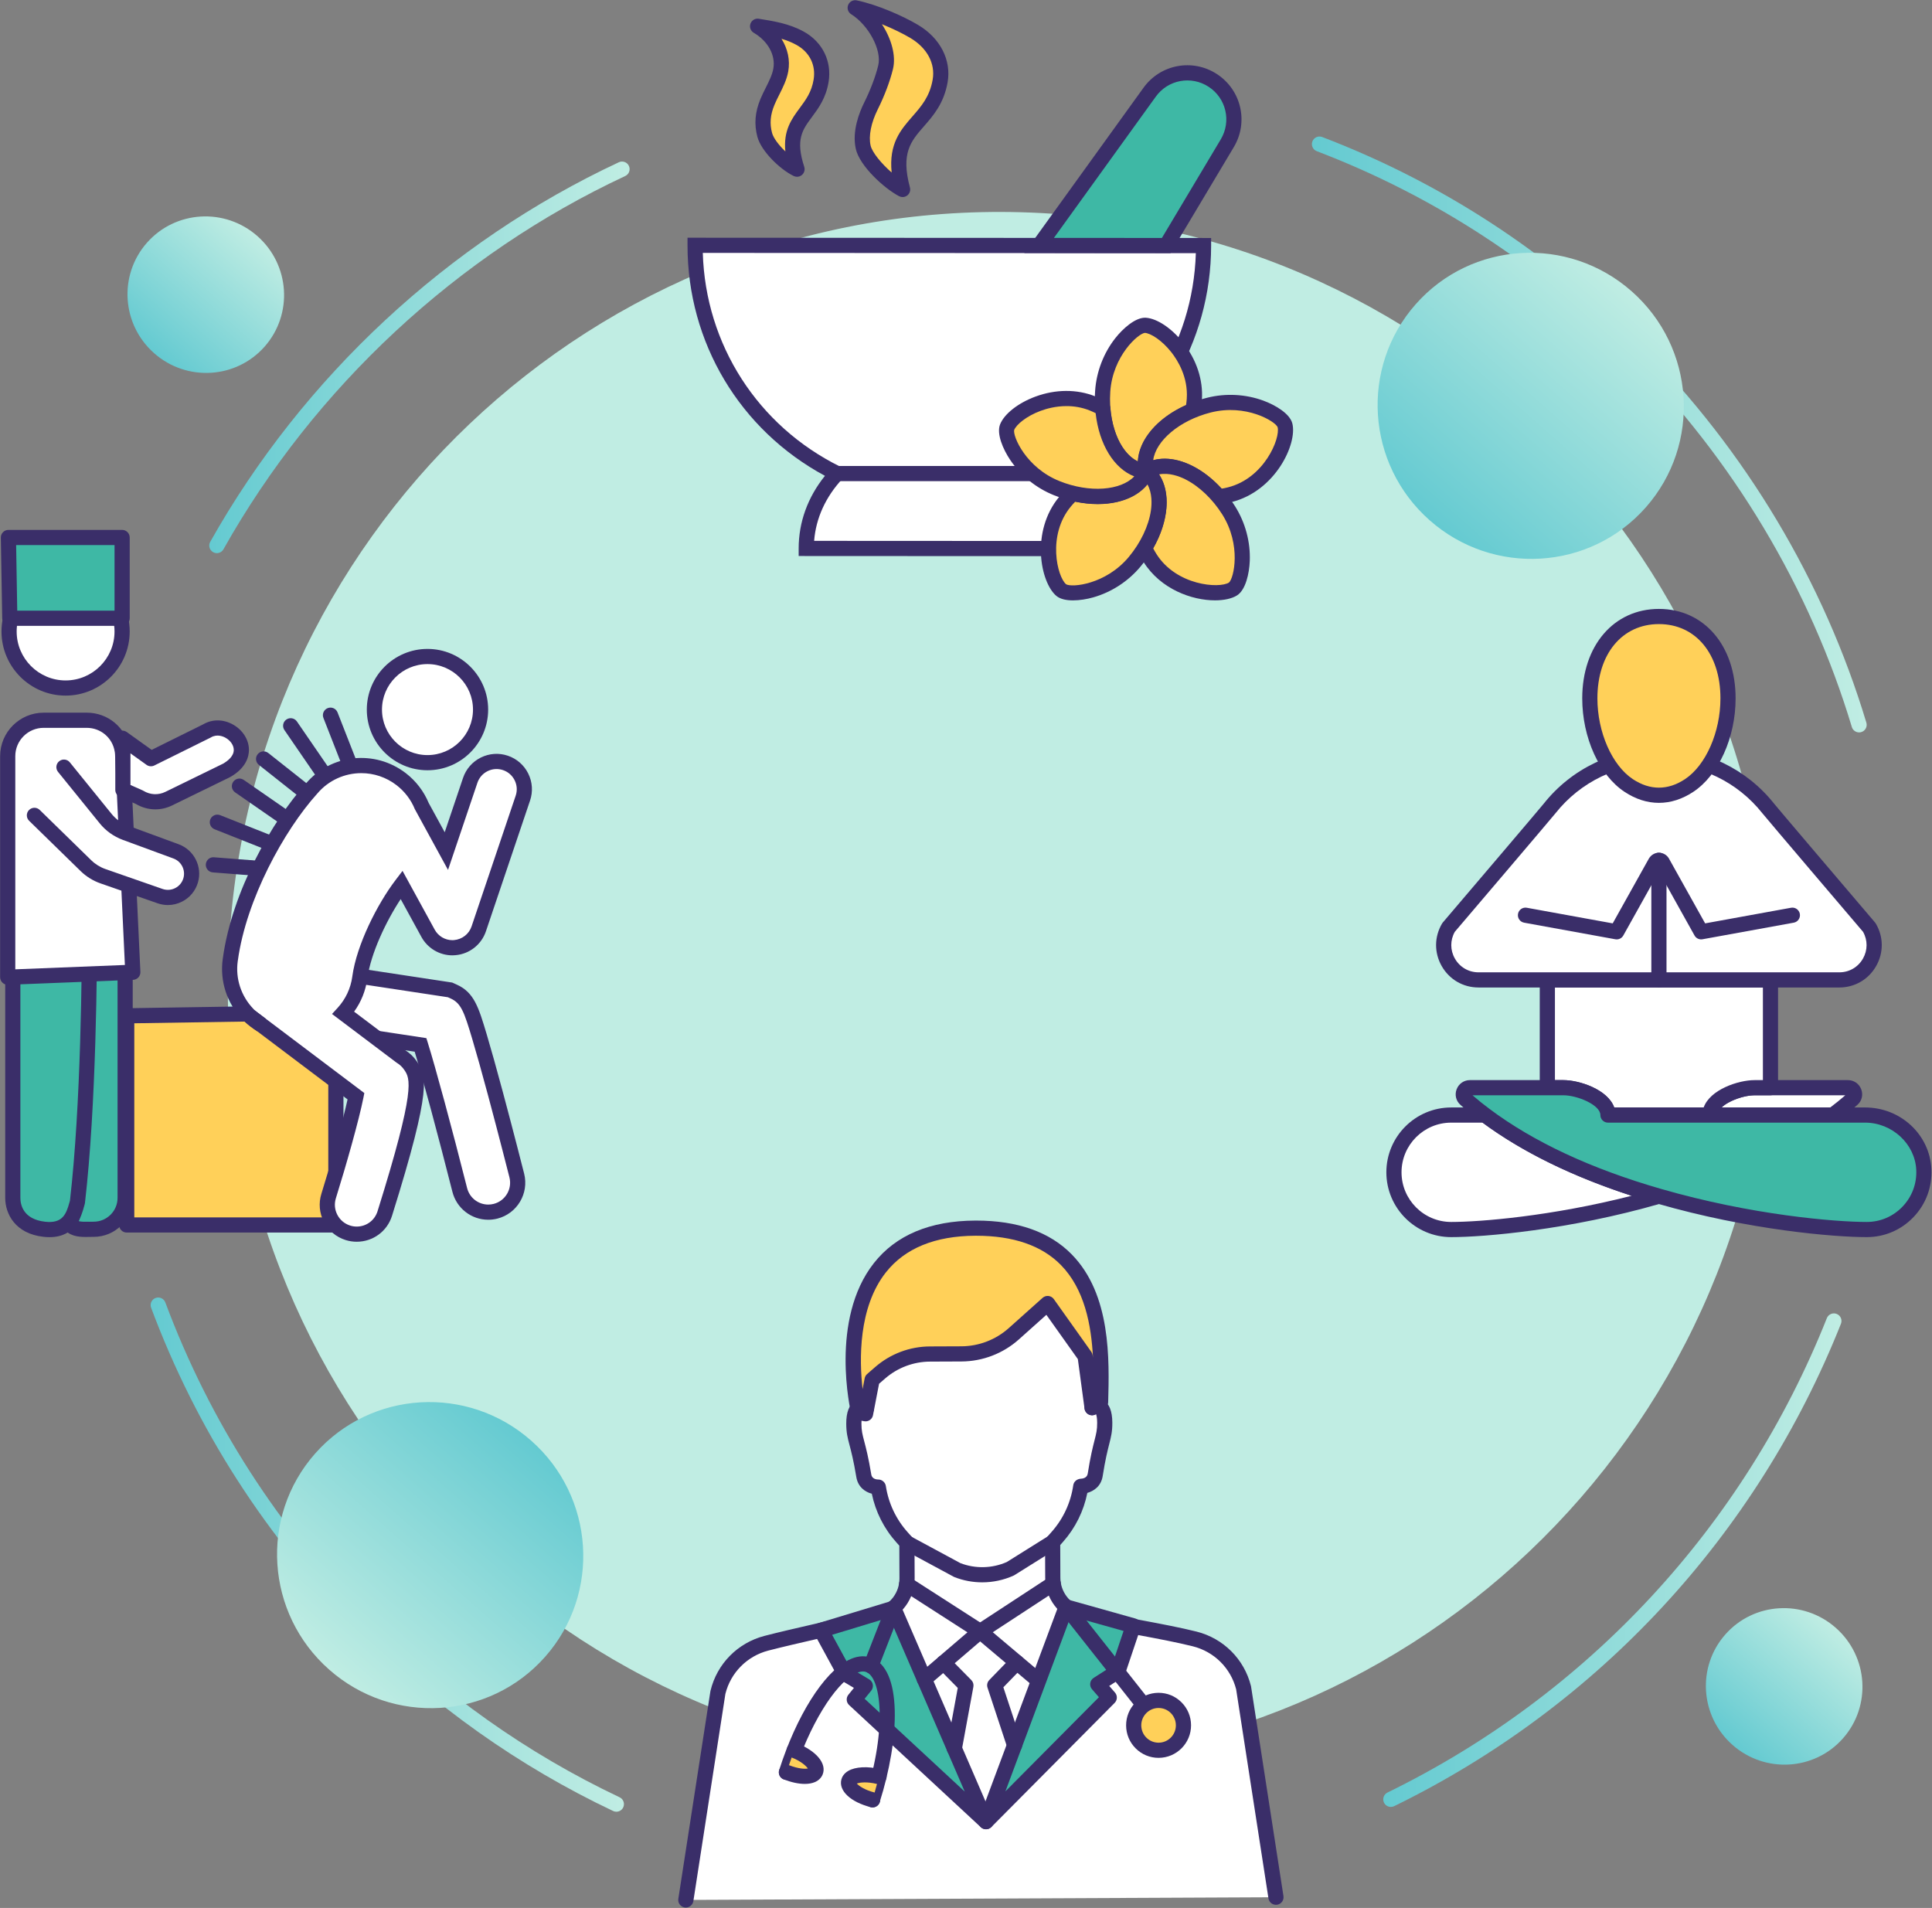 <svg width="3057" height="3019" viewBox="0 0 3057 3019" fill="none" xmlns="http://www.w3.org/2000/svg">
<rect x="0" y="0" width="3057" height="3019" fill="#808080" stroke="none"/>
<path d="M343.11 875.24C341.12 875.24 339.09 874.75 337.23 873.7C331.46 870.45 329.4 863.14 332.65 857.36C479.41 596.31 709.01 383 979.17 256.75C985.16 253.93 992.31 256.53 995.12 262.55C997.92 268.55 995.33 275.69 989.32 278.5C723.67 402.64 497.89 612.4 353.57 869.13C351.38 873.04 347.31 875.24 343.11 875.24Z" fill="url(#paint0_linear_202_494)"/>
<path d="M975.26 2866.76C973.53 2866.76 971.79 2866.39 970.13 2865.6C821.06 2794.94 685.59 2698.92 567.49 2580.19C421.26 2433.17 310.79 2261.28 239.11 2069.28C236.79 2063.07 239.95 2056.16 246.16 2053.84C252.36 2051.54 259.28 2054.68 261.6 2060.89C332.07 2249.66 440.71 2418.69 584.51 2563.27C700.65 2680.03 833.85 2774.46 980.42 2843.92C986.4 2846.76 988.96 2853.91 986.12 2859.9C984.06 2864.23 979.75 2866.76 975.26 2866.76Z" fill="url(#paint1_linear_202_494)"/>
<path d="M2200.72 2859.15C2196.28 2859.15 2192.01 2856.68 2189.93 2852.42C2187.02 2846.47 2189.48 2839.28 2195.45 2836.37C2512.98 2681.2 2759.86 2414.63 2890.61 2085.78C2893.06 2079.62 2900.05 2076.62 2906.19 2079.06C2912.35 2081.51 2915.36 2088.48 2912.91 2094.64C2779.96 2429.06 2528.9 2700.14 2205.99 2857.94C2204.28 2858.76 2202.48 2859.15 2200.72 2859.15Z" fill="url(#paint2_linear_202_494)"/>
<path d="M2941.64 1158.91C2936.48 1158.91 2931.73 1155.57 2930.16 1150.37C2863.85 930.27 2742.18 726.85 2578.31 562.1C2435.84 418.86 2269.37 310.22 2083.54 239.22C2077.34 236.85 2074.24 229.92 2076.61 223.73C2078.99 217.53 2085.95 214.46 2092.1 216.8C2281.14 289.03 2450.44 399.52 2595.33 545.18C2761.96 712.71 2885.7 919.59 2953.15 1143.45C2955.06 1149.79 2951.46 1156.49 2945.12 1158.4C2943.95 1158.75 2942.79 1158.91 2941.64 1158.91Z" fill="url(#paint3_linear_202_494)"/>
<path d="M2802.04 1597.11C2821.09 919.483 2290.08 354.793 1615.99 335.843C941.907 316.894 380.01 850.861 360.961 1528.49C341.912 2206.12 872.925 2770.81 1547.01 2789.76C2221.1 2808.71 2783 2274.74 2802.04 1597.11Z" fill="#C0EDE3"/>
<path d="M2262.27 823.36C2161.71 734.62 2151.72 581.57 2239.97 481.5C2328.22 381.43 2481.28 372.25 2581.84 460.99C2682.4 549.73 2692.39 702.78 2604.14 802.85C2515.9 902.92 2362.83 912.1 2262.27 823.36Z" fill="url(#paint4_linear_202_494)"/>
<path d="M840.43 2279.54C940.99 2368.28 950.98 2521.33 862.74 2621.4C774.49 2721.47 621.43 2730.65 520.87 2641.91C420.31 2553.17 410.32 2400.12 498.57 2300.05C586.81 2199.99 739.87 2190.8 840.43 2279.54Z" fill="url(#paint5_linear_202_494)"/>
<path d="M243.91 558.92C192.49 513.54 187.38 435.28 232.5 384.11C277.62 332.94 355.89 328.25 407.32 373.62C458.74 419 463.85 497.26 418.73 548.43C373.6 599.6 295.33 604.29 243.91 558.92Z" fill="url(#paint6_linear_202_494)"/>
<path d="M2741.38 2761.09C2689.96 2715.71 2684.85 2637.45 2729.97 2586.28C2775.09 2535.11 2853.36 2530.42 2904.79 2575.79C2956.21 2621.17 2961.32 2699.43 2916.2 2750.6C2871.08 2801.77 2792.81 2806.47 2741.38 2761.09Z" fill="url(#paint7_linear_202_494)"/>
<path d="M1904.36 388.58L1099.86 388.17C1099.78 546.58 1191.31 683.58 1324.36 749.24C1293.96 781.85 1275.76 823.01 1275.73 867.79L1727.99 868.02C1728.01 823.23 1709.85 782.06 1679.48 749.42C1812.61 683.9 1904.28 546.99 1904.36 388.58Z" fill="white"/>
<path d="M1739.99 880.04L1263.72 879.8L1263.73 867.8C1263.75 826.21 1278.07 786.78 1305.31 752.92C1170.69 680.31 1087.78 541.94 1087.86 388.16L1087.87 376.16L1916.37 376.59L1916.36 388.59C1916.28 542.36 1833.22 680.64 1698.54 753.11C1725.74 787 1740.02 826.44 1740 868.03L1739.99 880.04ZM1288.2 855.81L1715.54 856.02C1712.76 820.11 1697.41 786.29 1670.7 757.6L1659.72 745.79L1674.2 738.67C1805.09 674.24 1887.77 545.46 1892.18 400.58L1112.04 400.18C1116.31 545.06 1198.85 673.92 1329.68 738.49L1344.15 745.63L1333.15 757.43C1306.41 786.1 1291.02 819.9 1288.2 855.81Z" fill="#3A2E69"/>
<path d="M1845.28 388.53L1644.18 388.43L1818.93 146.1C1841.87 114.02 1886.04 105.73 1919.05 127.32C1952.06 148.91 1962.17 192.69 1941.98 226.57L1845.28 388.53Z" fill="#3EB8A5"/>
<path d="M1852.1 400.53L1620.75 400.41L1809.2 139.08C1835.94 101.67 1887.07 92.08 1925.62 117.27C1964.14 142.47 1975.85 193.18 1952.28 232.72L1852.1 400.53ZM1667.62 376.44L1838.47 376.53L1931.67 220.42C1948.63 191.98 1940.2 155.49 1912.48 137.36C1884.75 119.24 1847.94 126.14 1828.7 153.08L1667.62 376.44Z" fill="#3A2E69"/>
<path d="M1679.49 737.34H1324.36V761.34H1679.49V737.34Z" fill="#3A2E69"/>
<path d="M1261.15 267.72C1241.05 258 1214.87 231.52 1210.04 213.51C1205.21 195.5 1207.05 178.81 1214.38 161.18C1221.37 144.37 1232.28 128.33 1235.43 110.88C1240.15 84.81 1225.63 57.35 1198.76 41.55C1223.63 45.5 1245.61 49.25 1266.18 60.65C1291.87 74.89 1303.69 100.95 1299.23 127.9C1289.56 186.39 1235.15 187.53 1261.15 267.72Z" fill="#FFD059"/>
<path d="M1261.15 279.72C1259.38 279.72 1257.59 279.33 1255.92 278.52C1233.75 267.8 1204.46 239.04 1198.44 216.61C1193.06 196.54 1194.6 177.45 1203.29 156.56C1205.81 150.49 1208.76 144.62 1211.6 138.95C1216.86 128.48 1221.83 118.59 1223.61 108.72C1227.45 87.5 1215.31 65.19 1192.66 51.87C1187.69 48.95 1185.5 42.9 1187.45 37.47C1189.4 32.05 1194.93 28.74 1200.63 29.67C1224.37 33.44 1248.93 37.35 1271.98 50.13C1301.5 66.49 1316.47 97.04 1311.05 129.83C1306.85 155.25 1295.18 171.01 1284.89 184.92C1269.55 205.63 1258.48 220.6 1272.55 263.99C1274.03 268.57 1272.64 273.58 1269.02 276.74C1266.81 278.71 1264 279.72 1261.15 279.72ZM1236.54 61.39C1246.43 77.09 1250.46 95.19 1247.24 113.01C1244.84 126.28 1238.86 138.21 1233.06 149.74C1230.28 155.28 1227.65 160.51 1225.46 165.79C1218.83 181.76 1217.65 195.52 1221.64 210.41C1223.79 218.43 1232.35 229.79 1242.68 239.62C1239.31 206.22 1252.64 188.21 1265.62 170.67C1275.14 157.8 1284.14 145.65 1287.4 125.94C1291.17 103.1 1281.06 82.61 1260.36 71.14C1252.74 66.91 1244.98 63.84 1236.54 61.39Z" fill="#3A2E69"/>
<path d="M1428.19 299.84C1404.5 287.41 1370.66 254.05 1365.88 233.06C1361.1 212.07 1368.32 187.38 1378.18 167.61C1387.59 148.76 1396.48 126.17 1401.3 106.34C1408.5 76.71 1384.67 32.21 1353.16 12.35C1382.94 18.47 1422.55 35.47 1446.7 49.87C1476.88 67.86 1493 97.35 1487.54 128.28C1474.28 203.35 1400.91 198.01 1428.19 299.84Z" fill="#FFD059"/>
<path d="M1428.19 311.83C1426.28 311.83 1424.37 311.38 1422.61 310.45C1398.81 297.96 1360.31 262.63 1354.17 235.71C1347.79 207.69 1359.75 177.66 1367.44 162.24C1377.25 142.58 1385.35 121.17 1389.64 103.49C1395.49 79.43 1374.66 40.06 1346.77 22.48C1341.86 19.39 1339.87 13.23 1342.04 7.86C1344.21 2.47 1349.94 -0.58 1355.59 0.58C1387.54 7.15 1428.71 25.15 1452.86 39.55C1487.77 60.36 1505.59 95.16 1499.38 130.35C1493.47 163.79 1476.72 182.94 1461.94 199.85C1441.37 223.38 1425.12 241.97 1439.79 296.72C1441.02 301.33 1439.41 306.22 1435.69 309.2C1433.51 310.94 1430.86 311.83 1428.19 311.83ZM1395.43 38.29C1410.52 61.34 1418.04 88.31 1412.97 109.17C1408.27 128.51 1399.5 151.76 1388.92 172.97C1378.26 194.31 1374.13 215.24 1377.58 230.39C1379.99 240.98 1394.61 258.87 1410.87 272.98C1406.16 227.2 1425.28 205.33 1443.87 184.07C1457.82 168.12 1470.99 153.05 1475.73 126.19C1480.25 100.67 1467.1 75.99 1440.57 60.17C1428.98 53.26 1412.6 45.21 1395.43 38.29Z" fill="#3A2E69"/>
<path d="M1887.44 649.49C1888.59 643.66 1889.4 637.68 1889.8 631.58C1894.07 567.43 1839.13 516.53 1812.38 514.75C1796.33 513.68 1749.06 555.09 1744.79 619.24C1740.52 683.39 1769.23 742.9 1813.88 745.88C1804.47 708.65 1838.28 669.75 1887.44 649.49Z" fill="#FFD059"/>
<path d="M1813.88 757.87C1813.61 757.87 1813.35 757.86 1813.08 757.85C1787.6 756.15 1765.32 739.55 1750.36 711.08C1736.79 685.24 1730.56 652.35 1732.81 618.45C1734.82 588.32 1746.15 558.72 1764.73 535.12C1776.65 519.98 1795.9 502.73 1811.76 502.73C1812.24 502.73 1812.71 502.75 1813.17 502.78C1830.96 503.97 1854.11 519.5 1872.14 542.35C1893.33 569.19 1903.85 601.17 1901.77 632.38C1901.34 638.8 1900.47 645.33 1899.2 651.81C1898.42 655.76 1895.72 659.05 1892 660.58C1846.17 679.47 1818.21 714.11 1825.5 742.93C1826.45 746.66 1825.55 750.61 1823.09 753.55C1820.81 756.3 1817.43 757.87 1813.88 757.87ZM1811.58 526.72C1801.31 527.51 1760.56 563.02 1756.77 620.03C1754.82 649.14 1760.24 678.26 1771.61 699.91C1776.49 709.2 1785.94 723.47 1800.43 730.21C1802.19 696.1 1831.02 661.72 1876.71 641.04C1877.23 637.59 1877.59 634.16 1877.82 630.77C1880.09 596.68 1863.43 570.04 1853.3 557.2C1838.32 538.21 1820.62 527.33 1811.58 526.72Z" fill="#3A2E69"/>
<path d="M1928.28 786.04C1934.18 785.33 1940.12 784.25 1946.04 782.75C2008.37 766.99 2039.8 699.01 2033.23 673.02C2029.29 657.43 1975.3 625.26 1912.97 641.03C1850.64 656.79 1802.91 702.49 1813.88 745.87C1846.37 725.42 1893.82 745.55 1928.28 786.04Z" fill="#FFD059"/>
<path d="M1928.28 798.04C1924.79 798.04 1921.44 796.52 1919.14 793.81C1887.03 756.07 1845.47 740.19 1820.27 756.02C1817.02 758.05 1812.98 758.43 1809.42 757C1805.86 755.57 1803.19 752.52 1802.25 748.8C1789.97 700.23 1837.31 647.77 1910.03 629.38C1939.32 621.97 1970.97 623.62 1999.15 634C2017.77 640.85 2040.92 654.41 2044.87 670.07C2053.01 702.27 2018.12 776.9 1948.99 794.37C1942.76 795.95 1936.27 797.15 1929.72 797.94C1929.23 798.01 1928.75 798.04 1928.28 798.04ZM1842.75 725.91C1872.02 725.91 1905.16 742.69 1932.99 773.24C1936.42 772.67 1939.79 771.96 1943.09 771.12C2000.56 756.59 2026.05 693.6 2021.59 675.96C2017.68 666.45 1971.32 638.69 1915.9 652.66C1866.28 665.21 1828.7 697.56 1824.7 728.21C1830.5 726.67 1836.54 725.91 1842.75 725.91Z" fill="#3A2E69"/>
<path d="M1811.03 867.09C1813.53 872.49 1816.39 877.8 1819.64 882.97C1853.89 937.38 1928.26 946.26 1950.94 931.98C1964.55 923.41 1978.46 862.12 1944.2 807.72C1909.95 753.31 1851.74 722.04 1813.87 745.88C1843.38 770.45 1838.89 821.8 1811.03 867.09Z" fill="#FFD059"/>
<path d="M1922.45 949.96C1886.15 949.96 1836.65 932.49 1809.49 889.36C1806.06 883.91 1802.91 878.11 1800.14 872.13C1798.45 868.48 1798.7 864.23 1800.81 860.8C1826.78 818.59 1829.04 774.14 1806.2 755.1C1803.25 752.64 1801.65 748.92 1801.9 745.08C1802.16 741.24 1804.24 737.77 1807.49 735.72C1829.11 722.12 1856.9 722.47 1885.72 736.7C1911.88 749.62 1936.27 772.58 1954.37 801.33C1970.46 826.88 1978.68 857.49 1977.52 887.5C1976.75 907.33 1971.01 933.53 1957.34 942.13C1949.32 947.18 1936.94 949.96 1922.45 949.96ZM1824.66 867.62C1826.27 870.7 1827.99 873.7 1829.8 876.57C1861.37 926.72 1929.15 931.52 1944.56 921.82C1952.4 915.15 1964.5 862.46 1934.06 814.11C1918.51 789.41 1897.02 769.05 1875.09 758.21C1865.69 753.56 1849.66 747.57 1833.97 750.63C1852.59 779.26 1849.48 824.02 1824.66 867.62Z" fill="#3A2E69"/>
<path d="M1697.72 780.62C1693.36 784.67 1689.19 789.03 1685.28 793.72C1644.12 843.11 1658.65 916.58 1679.24 933.74C1691.59 944.04 1754.18 938.32 1795.34 888.94C1836.5 839.55 1848.26 774.53 1813.88 745.88C1799.62 781.52 1749.4 793.12 1697.72 780.62Z" fill="#FFD059"/>
<path d="M1697.82 950.01C1687.34 950.01 1677.7 948.07 1671.55 942.96C1646.05 921.7 1630.4 840.81 1676.05 786.04C1680.17 781.1 1684.71 776.32 1689.55 771.82C1692.5 769.09 1696.64 767.98 1700.53 768.95C1748.73 780.61 1791.69 769.03 1802.73 741.42C1804.15 737.85 1807.21 735.19 1810.93 734.24C1814.66 733.3 1818.6 734.19 1821.55 736.65C1841.18 753 1849.44 779.53 1844.81 811.35C1840.6 840.23 1826.31 870.51 1804.55 896.61C1785.21 919.81 1758.65 937.09 1729.75 945.26C1720.11 947.99 1708.53 950.01 1697.82 950.01ZM1701.43 793.74C1698.98 796.23 1696.66 798.79 1694.49 801.4C1656.54 846.93 1672.94 912.87 1686.92 924.52C1695.7 929.9 1749.53 925.15 1786.12 881.25C1804.8 858.83 1817.54 832.09 1821.07 807.89C1822.58 797.51 1823.33 780.41 1815.56 766.44C1794.1 793.01 1750.57 803.86 1701.43 793.74Z" fill="#3A2E69"/>
<path d="M1744.94 646.13C1739.75 643.24 1734.31 640.62 1728.64 638.35C1668.95 614.47 1603.56 650.99 1593.61 675.88C1587.64 690.81 1612.41 748.57 1672.1 772.45C1731.79 796.33 1797.26 787.42 1813.89 745.87C1775.57 743.32 1749.02 699.14 1744.94 646.13Z" fill="#FFD059"/>
<path d="M1737.02 797.7C1715.29 797.7 1691.5 793.14 1667.63 783.59C1639.59 772.37 1614.96 752.44 1598.25 727.48C1587.21 710.99 1576.46 686.41 1582.46 671.42C1589.08 654.87 1611 637.66 1638.3 627.57C1670.39 615.72 1704.03 615.59 1733.09 627.21C1739.07 629.61 1745.01 632.44 1750.77 635.65C1754.29 637.6 1756.59 641.2 1756.89 645.21C1760.69 694.63 1784.99 731.93 1814.66 733.9C1818.5 734.16 1821.97 736.24 1824.02 739.49C1826.07 742.74 1826.43 746.77 1825 750.34C1812.79 780.9 1778.72 797.7 1737.02 797.7ZM1687.57 642.58C1670.48 642.58 1655.84 646.67 1646.63 650.08C1623.93 658.46 1608.11 671.92 1604.75 680.33C1602.33 690.34 1623.51 740.08 1676.55 761.31C1724.07 780.33 1773.47 776.24 1794.74 753.79C1762.89 741.54 1739.15 703.53 1733.61 653.72C1730.49 652.17 1727.34 650.76 1724.18 649.49C1711.47 644.4 1698.98 642.58 1687.57 642.58Z" fill="#3A2E69"/>
<path d="M198 1399.37V1895.42C198 1909.11 192.45 1921.57 183.44 1930.57C174.44 1939.57 161.99 1945.13 148.2 1945.13C132.3 1945.13 118.22 1947.33 109.13 1935.74C115.83 1927.31 119.86 1907.01 119.86 1895.42V1399.37H198Z" fill="#3EB8A5"/>
<path d="M135.72 1957.29C123.01 1957.29 109.58 1955.76 99.68 1943.14C96.25 1938.76 96.27 1932.61 99.73 1928.26C103.75 1923.21 107.85 1906.64 107.85 1895.42V1399.37C107.85 1392.75 113.23 1387.37 119.85 1387.37H198C204.62 1387.37 210 1392.75 210 1399.37V1895.42C210 1911.9 203.59 1927.4 191.93 1939.04C180.27 1950.7 164.74 1957.12 148.2 1957.12C146.04 1957.12 143.93 1957.16 141.86 1957.21C139.83 1957.25 137.78 1957.29 135.72 1957.29ZM124.65 1932.26C128.39 1933.3 133.59 1933.35 141.38 1933.21C143.61 1933.17 145.89 1933.12 148.2 1933.12C158.33 1933.12 167.84 1929.2 174.97 1922.07C182.09 1914.95 186.01 1905.48 186.01 1895.41V1411.36H131.86V1895.41C131.85 1904.97 129.57 1920.27 124.65 1932.26Z" fill="#3A2E69"/>
<path d="M485.96 1267.44C483.35 1267.44 480.73 1266.6 478.52 1264.85L409.64 1210.33C404.44 1206.22 403.56 1198.67 407.68 1193.48C411.8 1188.28 419.34 1187.39 424.53 1191.52L493.41 1246.04C498.61 1250.15 499.49 1257.7 495.37 1262.89C493 1265.87 489.5 1267.44 485.96 1267.44Z" fill="#3A2E69"/>
<path d="M520.35 1248.41C516.53 1248.41 512.77 1246.59 510.45 1243.2L450.04 1155.21C446.29 1149.75 447.67 1142.28 453.14 1138.53C458.59 1134.78 466.08 1136.16 469.82 1141.63L530.23 1229.62C533.98 1235.08 532.6 1242.55 527.13 1246.3C525.06 1247.73 522.69 1248.41 520.35 1248.41Z" fill="#3A2E69"/>
<path d="M563.44 1247.14C558.65 1247.14 554.12 1244.25 552.27 1239.52L511.75 1136.03C509.33 1129.86 512.37 1122.9 518.55 1120.48C524.71 1118.07 531.67 1121.1 534.1 1127.28L574.62 1230.77C577.04 1236.94 574 1243.9 567.82 1246.32C566.38 1246.87 564.9 1247.14 563.44 1247.14Z" fill="#3A2E69"/>
<path d="M425.22 1387.32C424.9 1387.32 424.59 1387.31 424.27 1387.28L336.69 1380.42C330.08 1379.9 325.14 1374.13 325.67 1367.52C326.19 1360.91 332.08 1355.86 338.57 1356.5L426.15 1363.36C432.76 1363.88 437.7 1369.65 437.17 1376.26C436.68 1382.54 431.43 1387.32 425.22 1387.32Z" fill="#3A2E69"/>
<path d="M443.13 1352.36C441.65 1352.36 440.15 1352.09 438.71 1351.52L339.5 1312.16C333.34 1309.71 330.32 1302.74 332.77 1296.58C335.21 1290.41 342.22 1287.42 348.35 1289.85L447.56 1329.21C453.72 1331.66 456.74 1338.63 454.29 1344.79C452.42 1349.49 447.9 1352.36 443.13 1352.36Z" fill="#3A2E69"/>
<path d="M470.2 1319.27C467.84 1319.27 465.46 1318.57 463.37 1317.13L372.03 1253.81C366.58 1250.04 365.23 1242.56 369.01 1237.11C372.78 1231.66 380.26 1230.31 385.71 1234.09L477.05 1297.41C482.5 1301.18 483.85 1308.66 480.07 1314.11C477.74 1317.47 474 1319.27 470.2 1319.27Z" fill="#3A2E69"/>
<path d="M200.5 1938.32H531.45V1602.2L200.5 1607.37V1938.32Z" fill="#FFD059"/>
<path d="M531.46 1950.32H200.5C193.88 1950.32 188.5 1944.94 188.5 1938.32V1607.37C188.5 1600.82 193.76 1595.47 200.31 1595.37L531.26 1590.2C534.38 1590.26 537.57 1591.4 539.87 1593.65C542.16 1595.91 543.45 1598.99 543.45 1602.2V1938.32C543.46 1944.94 538.08 1950.32 531.46 1950.32ZM212.5 1926.32H519.45V1614.38L212.5 1619.18V1926.32Z" fill="#3A2E69"/>
<path d="M772.57 1918.04C751.77 1918.04 732.83 1904 727.49 1882.91C705.02 1794.16 678.63 1695.68 665.41 1653.4L467.43 1623.36C442.02 1619.5 424.54 1595.78 428.4 1570.36C432.26 1544.94 455.97 1527.46 481.4 1531.33L712.04 1566.33L717.83 1568.93C740.36 1579.04 746.11 1598.27 758.7 1640.41C765.32 1662.56 773.83 1693 784.01 1730.88C801.23 1794.98 817.56 1859.42 817.72 1860.07C824.03 1884.99 808.94 1910.3 784.03 1916.61C780.2 1917.58 776.35 1918.04 772.57 1918.04Z" fill="white"/>
<path d="M772.57 1930.04C745.77 1930.04 722.45 1911.88 715.86 1885.86C692.98 1795.52 669.03 1706.64 656.16 1664.14L465.64 1635.23C433.72 1630.38 411.69 1600.47 416.54 1568.56C418.89 1553.09 427.12 1539.46 439.72 1530.18C452.31 1520.92 467.74 1517.11 483.21 1519.48L715.46 1554.72L722.74 1557.98C750.28 1570.34 757.35 1594 770.19 1636.94C776.82 1659.14 785.37 1689.69 795.6 1727.77C812.79 1791.75 829.19 1856.5 829.36 1857.13C837.27 1888.42 818.27 1920.32 786.98 1928.25C782.25 1929.44 777.4 1930.04 772.57 1930.04ZM474.31 1542.79C467.01 1542.79 459.93 1545.1 453.94 1549.5C446.5 1554.98 441.65 1563.02 440.27 1572.15C437.41 1590.99 450.4 1608.63 469.24 1611.49L674.63 1642.66L676.86 1649.82C689.16 1689.16 714.77 1783.8 739.12 1879.96C743 1895.31 756.76 1906.03 772.57 1906.03C775.43 1906.03 778.3 1905.67 781.09 1904.97C799.54 1900.29 810.76 1881.47 806.09 1863.01C805.93 1862.38 789.57 1797.8 772.43 1733.99C762.25 1696.13 753.77 1665.8 747.2 1643.85C734.46 1601.21 729.64 1587.37 712.92 1579.87L708.63 1577.95L479.6 1543.2C477.82 1542.93 476.06 1542.79 474.31 1542.79Z" fill="#3A2E69"/>
<path d="M827.35 1262.87L757.54 1469.72C751.96 1486.27 737.11 1497.95 719.74 1499.45C718.45 1499.6 717.15 1499.66 715.86 1499.66C699.93 1499.66 685.09 1490.97 677.33 1476.8L635.29 1400.01C606.85 1437.45 575.77 1500.02 569.41 1546.2L569.31 1547.08C566.31 1568.7 556.85 1587.83 543.14 1602.82L634.25 1671.54C640.25 1675.16 645.52 1680.12 649.61 1686.17C661.5 1703.8 671.79 1719.06 608.81 1920.22C602.6 1940.13 584.25 1952.85 564.44 1952.85C559.84 1952.85 555.13 1952.18 550.53 1950.73C525.97 1943.03 512.32 1916.91 520.02 1892.4C537.76 1835.62 556.74 1767.47 563.25 1734.63L413.55 1621.74L398.55 1610.42C397.26 1609.44 396.02 1608.4 394.88 1607.37C394 1606.49 393.17 1605.66 392.35 1604.78C371.15 1582.75 359.88 1551.62 364.32 1518.99L364.48 1518.06C378.13 1418.57 438.84 1307.85 492.67 1248.18C528.14 1206.09 590.87 1199.05 634.88 1232.98C649.88 1244.56 660.84 1259.46 667.51 1275.8L706.29 1346.7L744.04 1234.8C751.8 1211.79 776.77 1199.43 799.73 1207.19C822.75 1214.93 835.1 1239.91 827.35 1262.87Z" fill="white"/>
<path d="M564.44 1964.85C558.46 1964.85 552.57 1963.95 546.94 1962.18C532.01 1957.5 519.79 1947.29 512.55 1933.43C505.3 1919.57 503.89 1903.73 508.58 1888.81C526 1833.01 542.77 1772.45 549.95 1739.63L391.32 1620C389.7 1618.77 388.17 1617.49 386.77 1616.21C385.44 1614.91 384.52 1613.98 383.59 1612.99C359.03 1587.48 347.63 1552.58 352.43 1517.37L352.64 1516.07C367.13 1410.39 430.78 1298.87 483.75 1240.14C523.39 1193.09 593.09 1185.63 642.2 1223.47C658.17 1235.81 670.65 1252.1 678.34 1270.62L703.67 1316.91L732.66 1230.96C737.43 1216.8 747.44 1205.34 760.85 1198.69C774.25 1192.06 789.43 1191.02 803.56 1195.81C817.72 1200.58 829.18 1210.59 835.83 1224C842.47 1237.4 843.49 1252.57 838.71 1266.72L768.9 1473.56C761.78 1494.65 742.89 1509.51 720.77 1511.41C719.39 1511.58 717.63 1511.67 715.86 1511.67C695.43 1511.67 676.63 1500.52 666.81 1482.58L634.01 1422.66C610.7 1457.97 586.68 1508.82 581.31 1547.86L581.24 1548.48C578.58 1567.66 571.41 1585.45 560.31 1600.76L641.02 1661.64C648.32 1666.16 654.72 1672.32 659.57 1679.5C674.33 1701.38 684.98 1717.19 620.28 1923.84C612.61 1948.35 590.18 1964.85 564.44 1964.85ZM571.69 1223.37C545.67 1223.37 519.9 1234.48 501.85 1255.91C449.38 1314.09 389.62 1423.18 376.37 1519.69L376.16 1520.98C372.41 1548.5 381.44 1576.15 401 1596.46C401.83 1597.35 402.56 1598.08 403.34 1598.84C403.87 1599.32 404.82 1600.11 405.82 1600.86L576.49 1729.58L575.03 1736.96C568.02 1772.25 547.82 1843.66 531.48 1895.98C528.71 1904.79 529.54 1914.14 533.82 1922.31C538.09 1930.49 545.31 1936.51 554.13 1939.28C557.44 1940.33 560.91 1940.85 564.44 1940.85C579.61 1940.85 592.85 1931.12 597.36 1916.65C658.62 1721 648.98 1706.71 639.66 1692.89C636.63 1688.41 632.61 1684.58 628.05 1681.82L627.02 1681.12L525.37 1604.46L534.27 1594.73C546.85 1580.97 554.85 1563.93 557.42 1545.43L557.48 1544.82C564.36 1494.83 597.02 1430.55 625.73 1392.76L636.93 1378.03L687.85 1471.05C693.47 1481.31 704.19 1487.67 715.85 1487.67C716.67 1487.67 717.48 1487.65 718.3 1487.55C731.32 1486.42 742.1 1477.93 746.17 1465.89L815.98 1259.04C818.71 1250.97 818.12 1242.31 814.32 1234.66C810.53 1227 803.98 1221.28 795.89 1218.56C787.8 1215.83 779.14 1216.43 771.51 1220.21C763.85 1224.01 758.13 1230.55 755.41 1238.64L708.91 1376.5L656.39 1280.35C650.32 1265.47 640.34 1252.38 627.54 1242.48C610.88 1229.62 591.22 1223.37 571.69 1223.37Z" fill="#3A2E69"/>
<path d="M413.55 1621.74C406.78 1617.65 400.52 1612.79 394.88 1607.36C396.02 1608.39 397.26 1609.43 398.55 1610.41L413.55 1621.74Z" fill="white"/>
<path d="M407.36 1632.02C399.95 1627.56 392.95 1622.18 386.56 1616L403 1598.52C403.87 1599.32 404.82 1600.11 405.82 1600.86L420.79 1612.16L407.36 1632.02Z" fill="#3A2E69"/>
<path d="M676.41 1206.8C722.802 1206.8 760.41 1169.19 760.41 1122.8C760.41 1076.41 722.802 1038.8 676.41 1038.8C630.018 1038.8 592.41 1076.41 592.41 1122.8C592.41 1169.19 630.018 1206.8 676.41 1206.8Z" fill="white"/>
<path d="M676.41 1218.8C623.47 1218.8 580.41 1175.74 580.41 1122.8C580.41 1069.86 623.47 1026.8 676.41 1026.8C729.35 1026.8 772.41 1069.86 772.41 1122.8C772.41 1175.74 729.35 1218.8 676.41 1218.8ZM676.41 1050.8C636.71 1050.8 604.41 1083.1 604.41 1122.8C604.41 1162.5 636.71 1194.8 676.41 1194.8C716.11 1194.8 748.41 1162.5 748.41 1122.8C748.41 1083.1 716.11 1050.8 676.41 1050.8Z" fill="#3A2E69"/>
<path d="M122.53 1902.02C118.26 1916.36 112.95 1949.91 70.05 1945.12C26.77 1940.29 20.25 1909.11 20.25 1895.41V1439.36C55.86 1401.28 124.54 1424.65 141.69 1445.01C141.68 1464.17 142.95 1725.31 122.53 1902.02Z" fill="#3EB8A5"/>
<path d="M78.27 1957.6C75.25 1957.6 72.07 1957.43 68.72 1957.05C24.09 1952.06 8.25 1920.73 8.25 1895.42V1439.37C8.25 1436.33 9.41 1433.4 11.48 1431.17C26.86 1414.72 48.78 1406.37 74.73 1407.06C104.25 1407.83 136.99 1420.82 150.86 1437.28C152.68 1439.44 153.68 1442.19 153.68 1445.01L153.69 1448.22C153.83 1533.76 152.24 1749.35 134.45 1903.39C134.37 1904.09 134.23 1904.77 134.03 1905.44C133.71 1906.52 133.38 1907.71 133.03 1908.99C128.93 1923.95 119.72 1957.6 78.27 1957.6ZM32.25 1444.41V1895.42C32.25 1905.47 36.06 1929.25 71.38 1933.19C98.43 1936.22 104.64 1921.82 109.88 1902.66C110.18 1901.6 110.45 1900.58 110.72 1899.64C128.15 1747.92 129.81 1535.98 129.69 1449.94C120.12 1441.64 98.08 1431.67 74.11 1431.05C61.81 1430.71 45.22 1432.91 32.25 1444.41Z" fill="#3A2E69"/>
<path d="M194.17 1196.47L210.17 1538.42L12.2 1546.27V1196.46C12.2 1165.05 37.68 1139.67 69.09 1139.67H137.28C165.53 1139.67 188.9 1160.17 193.31 1187.08C193.41 1187.17 193.41 1187.17 193.41 1187.27C193.88 1190.25 194.17 1193.31 194.17 1196.47Z" fill="white"/>
<path d="M12.2 1558.28C9.11 1558.28 6.12 1557.08 3.89 1554.93C1.53 1552.67 0.2 1549.55 0.2 1546.28V1196.48C0.2 1158.54 31.11 1127.68 69.09 1127.68H137.28C170.8 1127.68 199.1 1151.35 204.97 1184.13C205.09 1184.54 205.18 1184.97 205.25 1185.39H205.26C205.85 1189.12 206.16 1192.66 206.17 1196.19L222.15 1537.88C222.3 1541.08 221.17 1544.2 219.01 1546.55C216.85 1548.91 213.84 1550.31 210.64 1550.43L12.67 1558.28C12.52 1558.28 12.36 1558.28 12.2 1558.28ZM69.09 1151.68C44.34 1151.68 24.2 1171.77 24.2 1196.48V1533.8L197.61 1526.92L182.18 1197.04C182.17 1196.85 182.16 1196.66 182.16 1196.48C182.16 1194.44 182 1192.37 181.69 1190.17C181.6 1189.79 181.51 1189.41 181.45 1189.03C177.91 1167.39 159.33 1151.69 137.27 1151.69H69.09V1151.68Z" fill="#3A2E69"/>
<path d="M358.39 1219.07L266.83 1263.79C252.08 1270.97 234.75 1270.11 220.76 1261.59L194.42 1249.91V1177.32C194.42 1174.16 194.13 1171.09 193.65 1168.13L238.85 1200.5L327.53 1156.54C361.87 1136.06 411.99 1188.69 358.39 1219.07Z" fill="white"/>
<path d="M245.8 1280.67C235.21 1280.67 224.67 1277.85 215.22 1272.26L189.56 1260.88C185.22 1258.96 182.43 1254.65 182.43 1249.91V1177.32C182.43 1174.98 182.23 1172.6 181.81 1170.02C181.04 1165.24 183.22 1160.47 187.35 1157.92C191.46 1155.37 196.71 1155.54 200.65 1158.37L239.99 1186.54L321.84 1145.97C336.05 1137.7 353.61 1137.92 368.88 1146.59C384.33 1155.37 393.91 1170.71 393.9 1186.64C393.9 1196.38 390.05 1214.91 364.3 1229.51C364.09 1229.63 363.87 1229.74 363.65 1229.85L272.1 1274.57C263.74 1278.65 254.75 1280.67 245.8 1280.67ZM206.43 1242.11L225.63 1250.63C226.11 1250.84 226.57 1251.08 227.01 1251.36C237.58 1257.81 250.49 1258.43 261.57 1253.02L352.77 1208.47C360.65 1203.95 369.89 1196.53 369.89 1186.64C369.9 1179.44 364.84 1171.92 357.01 1167.47C353.26 1165.34 343.46 1161.02 333.69 1166.85C333.42 1167.01 333.15 1167.16 332.87 1167.3L244.18 1211.26C240.21 1213.22 235.47 1212.85 231.87 1210.27L206.42 1192.04V1242.11H206.43Z" fill="#3A2E69"/>
<path d="M190.42 976.94C192.25 984.07 193.23 991.55 193.23 999.25C193.23 1048.64 153.19 1088.68 103.8 1088.68C54.41 1088.68 14.37 1048.64 14.37 999.25C14.37 993.08 15 987.05 16.19 981.23" fill="white"/>
<path d="M103.8 1100.68C47.87 1100.68 2.37 1055.18 2.37 999.25C2.37 992.36 3.07 985.48 4.43 978.81C5.77 972.31 12.12 968.15 18.6 969.47C25.09 970.81 29.27 977.15 27.94 983.64C26.89 988.73 26.36 993.98 26.36 999.25C26.36 1041.95 61.09 1076.68 103.79 1076.68C146.48 1076.68 181.21 1041.95 181.21 999.25C181.21 992.68 180.4 986.18 178.78 979.93C177.13 973.51 181 966.97 187.41 965.31C193.82 963.65 200.37 967.52 202.03 973.94C204.14 982.15 205.21 990.66 205.21 999.24C205.22 1055.18 159.72 1100.68 103.8 1100.68Z" fill="#3A2E69"/>
<path d="M15.49 978.28H193.23V850.49H13.32L15.49 978.28Z" fill="#3EB8A5"/>
<path d="M193.22 990.28H15.49C8.94 990.28 3.6 985.03 3.49 978.48L1.32 850.69C1.27 847.47 2.51 844.37 4.77 842.07C7.02 839.77 10.11 838.48 13.32 838.48H193.23C199.85 838.48 205.23 843.86 205.23 850.48V978.27C205.22 984.9 199.85 990.28 193.22 990.28ZM27.29 966.28H181.23V862.49H25.53L27.29 966.28Z" fill="#3A2E69"/>
<path d="M101.19 1213.85L167.14 1295.27C175.38 1305.44 186.21 1313.19 198.49 1317.71L278.58 1347.15C297.16 1353.98 307.26 1374.04 301.68 1393.03C295.62 1413.66 273.53 1425.02 253.23 1417.94L162.86 1386.45C152.81 1382.95 143.65 1377.27 136.03 1369.83L54.46 1290.16" fill="white"/>
<path d="M265.67 1432.08C260.18 1432.08 254.66 1431.15 249.29 1429.28L158.92 1397.78C147.28 1393.73 136.47 1387.03 127.65 1378.42L46.08 1298.75C41.34 1294.12 41.24 1286.52 45.88 1281.78C50.52 1277.05 58.11 1276.95 62.85 1281.58L144.42 1361.25C150.74 1367.41 158.48 1372.21 166.82 1375.13L257.18 1406.62C263.89 1408.95 271.04 1408.45 277.31 1405.21C283.61 1401.97 288.17 1396.45 290.16 1389.66C293.95 1376.78 287.04 1363.06 274.43 1358.43L194.34 1328.98C180.03 1323.71 167.39 1314.67 157.8 1302.82L91.85 1221.41C87.68 1216.26 88.47 1208.7 93.62 1204.53C98.77 1200.36 106.32 1201.14 110.5 1206.3L176.45 1287.72C183.32 1296.2 192.36 1302.68 202.61 1306.45L282.7 1335.9C307.12 1344.88 320.5 1371.46 313.18 1396.43C309.31 1409.59 300.47 1420.29 288.27 1426.56C281.15 1430.22 273.44 1432.08 265.67 1432.08Z" fill="#3A2E69"/>
<path d="M2930.98 1739.29C2921.09 1748.02 2910.7 1756.41 2899.98 1764.38H2705.61C2705.61 1736.87 2752.81 1721.09 2776.16 1721.09H2924C2933.56 1721.1 2938.21 1733.06 2930.98 1739.29Z" fill="white"/>
<path d="M2899.99 1776.39H2705.62C2699 1776.39 2693.62 1771.01 2693.62 1764.39C2693.62 1728.09 2747.36 1709.1 2776.17 1709.1H2924C2933.48 1709.1 2941.77 1714.87 2945.08 1723.81C2948.35 1732.61 2945.92 1742.22 2938.88 1748.33C2928.94 1757.11 2918.26 1765.75 2907.15 1774.02C2905.08 1775.55 2902.57 1776.39 2899.99 1776.39ZM2723.99 1752.39H2895.99C2904.27 1746.12 2912.26 1739.66 2919.83 1733.1H2776.17C2759.81 1733.1 2735.43 1741.47 2723.99 1752.39Z" fill="#3A2E69"/>
<path d="M2801.43 1550.5V1721.1H2776.17C2752.82 1721.1 2705.62 1736.89 2705.62 1764.39H2544.25C2544.25 1736.88 2496.97 1721.1 2473.62 1721.1H2448.36V1550.5H2801.43Z" fill="white"/>
<path d="M2705.62 1776.39H2544.24C2537.62 1776.39 2532.24 1771.01 2532.24 1764.39C2532.24 1748.26 2495.66 1733.1 2473.61 1733.1H2448.35C2441.73 1733.1 2436.35 1727.72 2436.35 1721.1V1550.5C2436.35 1543.88 2441.73 1538.5 2448.35 1538.5H2801.43C2808.05 1538.5 2813.43 1543.88 2813.43 1550.5V1721.1C2813.43 1727.72 2808.05 1733.1 2801.43 1733.1H2776.17C2754.15 1733.1 2717.62 1748.26 2717.62 1764.39C2717.62 1771.01 2712.25 1776.39 2705.62 1776.39ZM2554.18 1752.39H2695.7C2705.83 1723.91 2750.74 1709.1 2776.18 1709.1H2789.44V1562.5H2460.36V1709.1H2473.62C2499.08 1709.1 2544.03 1723.91 2554.18 1752.39Z" fill="#3A2E69"/>
<path d="M2624.91 1550.53H2339.48C2296.88 1550.53 2270.42 1504.22 2292.05 1467.52C2292.05 1467.52 2445.45 1287.45 2451.86 1279.36C2496.06 1223.6 2561.26 1195.92 2626.31 1196.32C2690.43 1196.72 2754.4 1224.4 2797.97 1279.36C2804.38 1287.45 2957.78 1467.52 2957.78 1467.52C2979.41 1504.22 2952.95 1550.53 2910.35 1550.53H2624.91Z" fill="white"/>
<path d="M2910.35 1562.54H2339.48C2315.11 1562.54 2293.35 1549.91 2281.26 1528.75C2269.17 1507.59 2269.34 1482.42 2281.71 1461.43C2282.06 1460.84 2282.46 1460.27 2282.91 1459.74C2335.92 1397.51 2437.48 1278.18 2442.44 1271.91C2486.92 1215.79 2553.92 1184.14 2626.38 1184.32C2697.63 1184.77 2763.6 1216.69 2807.36 1271.91C2812.33 1278.17 2913.89 1397.51 2966.9 1459.74C2967.35 1460.26 2967.75 1460.83 2968.1 1461.43C2980.48 1482.43 2980.64 1507.59 2968.55 1528.76C2956.47 1549.9 2934.71 1562.54 2910.35 1562.54ZM2301.9 1474.47C2294.44 1487.77 2294.49 1503.54 2302.1 1516.85C2309.87 1530.44 2323.83 1538.55 2339.48 1538.55H2910.35C2925.99 1538.55 2939.97 1530.44 2947.73 1516.86C2955.33 1503.56 2955.39 1487.78 2947.93 1474.48C2935.2 1459.53 2794.88 1294.79 2788.57 1286.84C2749.34 1237.35 2690.17 1208.74 2626.23 1208.34C2625.78 1208.34 2625.32 1208.33 2624.87 1208.33C2560.41 1208.33 2500.85 1236.89 2461.26 1286.83C2454.96 1294.78 2314.62 1459.54 2301.9 1474.47Z" fill="#3A2E69"/>
<path d="M2624.91 975.5C2564.52 975.5 2515.57 1023.39 2515.57 1105.01C2515.57 1163.38 2540.82 1218.94 2577.16 1242.96C2591.64 1252.53 2607.7 1258.38 2624.91 1258.38C2642.11 1258.38 2658.18 1252.53 2672.66 1242.96C2709 1218.94 2734.26 1163.38 2734.26 1105.01C2734.25 1023.39 2685.3 975.5 2624.91 975.5Z" fill="#FFD059"/>
<path d="M2624.91 1270.39C2606.32 1270.39 2588.03 1264.53 2570.54 1252.98C2530.49 1226.5 2503.57 1167.05 2503.57 1105.02C2503.57 1021.7 2553.47 963.51 2624.91 963.51C2696.36 963.51 2746.25 1021.7 2746.25 1105.02C2746.25 1167.04 2719.34 1226.5 2679.27 1252.98C2661.79 1264.53 2643.5 1270.39 2624.91 1270.39ZM2624.91 987.51C2566.69 987.51 2527.57 1034.74 2527.57 1105.02C2527.57 1158.48 2550.68 1211.09 2583.77 1232.96C2610.79 1250.8 2639.07 1250.79 2666.04 1232.96C2699.13 1211.08 2722.25 1158.48 2722.25 1105.02C2722.25 1034.73 2683.14 987.51 2624.91 987.51Z" fill="#3A2E69"/>
<path d="M2624.91 1562.54C2618.29 1562.54 2612.91 1557.16 2612.91 1550.54V1361.3C2612.91 1354.68 2618.29 1349.3 2624.91 1349.3C2631.53 1349.3 2636.91 1354.68 2636.91 1361.3V1550.54C2636.91 1557.16 2631.54 1562.54 2624.91 1562.54Z" fill="#3A2E69"/>
<path d="M2691.74 1486.43C2687.44 1486.43 2683.4 1484.13 2681.26 1480.28L2624.91 1379.3L2568.56 1480.28C2566.07 1484.76 2561.01 1487.18 2555.94 1486.23L2411.6 1459.98C2405.08 1458.79 2400.76 1452.55 2401.94 1446.03C2403.13 1439.51 2409.34 1435.17 2415.89 1436.37L2551.79 1461.08L2609.1 1358.41C2612.75 1352.52 2618.55 1349.3 2624.92 1349.3C2631.28 1349.3 2637.08 1352.52 2640.44 1357.92L2698.03 1461.08L2833.93 1436.37C2840.48 1435.16 2846.7 1439.5 2847.88 1446.03C2849.07 1452.55 2844.74 1458.8 2838.22 1459.98L2693.88 1486.23C2693.17 1486.37 2692.45 1486.43 2691.74 1486.43Z" fill="#3A2E69"/>
<path d="M2624.94 1892.77C2486.17 1932.91 2353.54 1945.54 2296.21 1945.54C2246.18 1945.54 2205.63 1904.99 2205.63 1854.96C2205.63 1804.94 2246.18 1764.38 2296.21 1764.38H2349.81C2429.07 1823.8 2528.54 1865.02 2624.94 1892.77Z" fill="white"/>
<path d="M2296.2 1957.54C2239.65 1957.54 2193.63 1911.52 2193.63 1854.96C2193.63 1798.4 2239.65 1752.38 2296.2 1752.38H2349.8C2352.39 1752.38 2354.92 1753.22 2357 1754.78C2426.52 1806.88 2517.79 1849.43 2628.26 1881.23C2633.4 1882.71 2636.94 1887.41 2636.94 1892.75C2636.94 1898.09 2633.41 1902.8 2628.28 1904.29C2482.66 1946.42 2347.39 1957.54 2296.2 1957.54ZM2296.2 1776.39C2252.88 1776.39 2217.63 1811.64 2217.63 1854.97C2217.63 1898.3 2252.88 1933.55 2296.2 1933.55C2341.52 1933.55 2454.48 1924.57 2581.72 1892.1C2487.77 1861.57 2408.57 1822.74 2345.83 1776.4H2296.2V1776.39Z" fill="#3A2E69"/>
<path d="M3044.08 1850.56C3046.49 1902.58 3005.11 1945.54 2953.67 1945.54C2896.25 1945.54 2763.71 1932.91 2624.94 1892.77C2528.55 1865.02 2429.08 1823.8 2349.8 1764.38C2339.08 1756.4 2328.69 1748.01 2318.8 1739.29C2311.65 1733.06 2316.22 1721.09 2325.78 1721.09H2473.61C2496.96 1721.09 2544.24 1736.88 2544.24 1764.38H2951.08C2999.79 1764.39 3041.75 1801.87 3044.08 1850.56Z" fill="#3EB8A5"/>
<path d="M2953.67 1957.54C2902.48 1957.54 2767.21 1946.42 2621.6 1904.3C2508.33 1871.69 2414.47 1827.85 2342.61 1773.99C2331.53 1765.75 2320.84 1757.09 2310.87 1748.29C2303.88 1742.19 2301.47 1732.52 2304.78 1723.71C2308.11 1714.83 2316.36 1709.09 2325.8 1709.09H2473.63C2499.1 1709.09 2544.04 1723.9 2554.19 1752.38H2951.1C3007.36 1752.38 3053.46 1795.26 3056.07 1849.98C3056.07 1849.99 3056.07 1849.99 3056.07 1850C3057.39 1878.4 3047.34 1905.32 3027.78 1925.82C3008.24 1946.28 2981.93 1957.54 2953.67 1957.54ZM2329.95 1733.1C2338.52 1740.51 2347.58 1747.78 2356.97 1754.76C2426.52 1806.88 2517.79 1849.43 2628.26 1881.24C2771.3 1922.62 2903.67 1933.54 2953.67 1933.54C2975.3 1933.54 2995.45 1924.92 3010.41 1909.24C3025.39 1893.54 3033.1 1872.9 3032.09 1851.12C3030.12 1809.91 2993.79 1776.38 2951.09 1776.38H2544.25C2537.63 1776.38 2532.25 1771 2532.25 1764.38C2532.25 1748.25 2495.67 1733.09 2473.62 1733.09H2329.95V1733.1Z" fill="#3A2E69"/>
<path d="M2018.91 3002.08L1967.69 2670.68C1958.19 2632.58 1928.4 2602.91 1890.3 2593.37C1835.49 2579.65 1759.28 2569.29 1710.1 2555.3C1683.92 2547.85 1665.9 2523.92 1665.79 2496.72L1665.56 2440.22L1673.04 2431.76C1692.92 2409.29 1705.79 2381.5 1710.06 2351.81C1710.06 2351.81 1730.06 2351.9 1732.91 2333.71C1741.64 2278.08 1748.1 2275.65 1748 2251.22C1747.9 2226.82 1738.83 2221.05 1727.97 2227.4C1729.76 2221.13 1732.92 2208.08 1733.36 2189.93C1736.55 2058.56 1649.74 1972.79 1548.39 1973.19C1447.04 1973.6 1360.91 2060.06 1365.16 2191.4C1365.75 2209.54 1369.01 2222.57 1370.85 2228.82C1359.93 2222.55 1350.91 2228.4 1351.01 2252.79C1351.11 2277.21 1357.58 2279.59 1366.76 2335.15C1369.76 2353.32 1389.76 2353.06 1389.76 2353.06C1394.27 2382.71 1407.36 2410.4 1427.42 2432.71L1434.97 2441.11L1435.2 2497.61C1435.31 2524.81 1417.48 2548.89 1391.36 2556.54C1342.3 2570.92 1267.39 2585.95 1212.69 2600.11C1174.66 2609.96 1145.11 2639.86 1135.92 2678.03L1085.18 3006.32" fill="white"/>
<path d="M1085.19 3018.36C1084.58 3018.36 1083.96 3018.31 1083.34 3018.22C1076.79 3017.2 1072.3 3011.08 1073.32 3004.52L1124.06 2676.22C1124.11 2675.89 1124.18 2675.57 1124.26 2675.24C1134.49 2632.73 1167.24 2599.51 1209.69 2588.51C1232.64 2582.56 1259.56 2576.38 1285.59 2570.39C1322.03 2562.01 1359.71 2553.34 1387.99 2545.05C1408.81 2538.96 1423.29 2519.47 1423.2 2497.68L1422.99 2445.75L1418.51 2440.76C1398.81 2418.85 1385.42 2392.34 1379.48 2363.64C1369.27 2360.82 1357.62 2353.37 1354.94 2337.12C1350.61 2310.96 1346.92 2296.89 1344.21 2286.6C1341.12 2274.83 1339.08 2267.05 1339.02 2252.84C1338.94 2234.64 1343.6 2222.68 1352.86 2217.29C1353.63 2216.84 1354.55 2216.38 1355.61 2215.96C1354.42 2209.09 1353.48 2200.98 1353.18 2191.79C1350.97 2123.31 1372.57 2061.93 1414.01 2018.96C1449.74 1981.91 1497.45 1961.4 1548.36 1961.19C1548.61 1961.19 1548.87 1961.19 1549.13 1961.19C1599.75 1961.19 1647.33 1981.3 1683.17 2017.88C1724.95 2060.51 1747.05 2121.72 1745.39 2190.22C1745.19 2198.48 1744.42 2206.63 1743.14 2214.41C1744.21 2214.82 1745.13 2215.29 1745.91 2215.72C1755.21 2221.03 1759.96 2232.95 1760.03 2251.17C1760.09 2265.38 1758.11 2273.17 1755.12 2284.96C1752.5 2295.26 1748.92 2309.37 1744.8 2335.56C1742.25 2351.83 1730.66 2359.37 1720.47 2362.28C1714.76 2391.02 1701.58 2417.64 1682.06 2439.71L1677.61 2444.74L1677.82 2496.66C1677.91 2518.45 1692.55 2537.81 1713.41 2543.75C1739.5 2551.17 1774.46 2557.76 1808.27 2564.13C1837.51 2569.64 1867.75 2575.34 1893.24 2581.72C1935.79 2592.37 1968.78 2625.34 1979.36 2667.76C1979.45 2668.12 1979.52 2668.47 1979.58 2668.83L2030.81 3000.23C2031.83 3006.78 2027.33 3012.91 2020.79 3013.93C2014.17 3014.89 2008.1 3010.45 2007.09 3003.91L1955.95 2673.07C1947.39 2639.52 1921.17 2613.46 1887.42 2605.02C1862.62 2598.81 1832.73 2593.18 1803.83 2587.73C1769.49 2581.25 1733.99 2574.57 1706.85 2566.84C1675.76 2558 1653.95 2529.18 1653.82 2496.77L1653.59 2440.27C1653.57 2437.32 1654.65 2434.47 1656.61 2432.27L1664.09 2423.82C1682.47 2403.05 1694.27 2377.55 1698.22 2350.11C1699.07 2344.19 1704.29 2340.13 1710.15 2339.82C1712.32 2339.77 1719.96 2339.05 1721.1 2331.86C1725.38 2304.57 1729.12 2289.83 1731.86 2279.07C1734.67 2268 1736.09 2262.45 1736.04 2251.28C1736.01 2243.58 1734.99 2239.58 1734.25 2237.67C1734.19 2237.71 1734.13 2237.74 1734.07 2237.78C1729.83 2240.26 1724.52 2239.9 1720.66 2236.9C1716.78 2233.89 1715.13 2228.84 1716.47 2224.13C1718.52 2216.96 1721.03 2205.16 1721.41 2189.65C1722.92 2127.7 1703.25 2072.67 1666.04 2034.7C1634.76 2002.77 1593.27 1985.22 1549.14 1985.22C1548.92 1985.22 1548.7 1985.22 1548.48 1985.22C1504.11 1985.4 1462.5 2003.31 1431.31 2035.64C1394.41 2073.91 1375.19 2129.09 1377.19 2191.03C1377.69 2206.58 1380.3 2218.33 1382.4 2225.44C1383.79 2230.14 1382.17 2235.22 1378.33 2238.26C1374.47 2241.3 1369.17 2241.7 1364.92 2239.24C1364.86 2239.2 1364.8 2239.17 1364.74 2239.14C1364.01 2241.04 1363.02 2245.05 1363.05 2252.76C1363.09 2263.92 1364.55 2269.46 1367.45 2280.51C1370.27 2291.25 1374.14 2305.96 1378.64 2333.22C1379.92 2340.99 1388.42 2341.07 1389.65 2341.09C1395.32 2341 1400.76 2345.37 1401.66 2351.29C1405.84 2378.7 1417.85 2404.09 1436.39 2424.72L1443.94 2433.12C1445.91 2435.32 1447 2438.15 1447.02 2441.1L1447.25 2497.6C1447.38 2530.02 1425.8 2559.01 1394.79 2568.09C1365.84 2576.58 1327.8 2585.33 1291.02 2593.79C1265.15 2599.74 1238.4 2605.9 1215.76 2611.76C1182.06 2620.48 1156.05 2646.76 1147.76 2680.41L1097.1 3008.2C1096.12 3014.12 1091.01 3018.36 1085.19 3018.36Z" fill="#3A2E69"/>
<path d="M1554.18 2503.79C1539.21 2503.79 1524.23 2501.02 1510.16 2495.46C1509.71 2495.28 1509.28 2495.08 1508.86 2494.86L1429.27 2451.9C1423.44 2448.75 1421.26 2441.47 1424.41 2435.63C1427.56 2429.79 1434.85 2427.63 1440.68 2430.77L1519.63 2473.39C1543.22 2482.49 1569.91 2481.87 1593.07 2471.62L1659.22 2430.24C1664.84 2426.72 1672.24 2428.41 1675.76 2434.04C1679.28 2439.66 1677.57 2447.06 1671.96 2450.58L1605.11 2492.41C1604.65 2492.7 1604.18 2492.95 1603.69 2493.17C1588.05 2500.24 1571.11 2503.79 1554.18 2503.79Z" fill="#3A2E69"/>
<path d="M1657.69 2062.58L1604.32 2110.33C1581.43 2130.81 1551.85 2142.18 1521.17 2142.31L1471.57 2142.51C1442.6 2142.63 1414.63 2153.14 1392.74 2172.14L1379.97 2183.22L1369.6 2237.05L1358.66 2235.02C1358.66 2235.02 1289.8 1944.39 1543.33 1943.37C1749.45 1942.55 1744.09 2122.02 1741.46 2219.14L1727.98 2227.43L1717 2146.02L1657.69 2062.58Z" fill="#FFD059"/>
<path d="M1369.61 2249.04C1368.88 2249.04 1368.14 2248.98 1367.39 2248.84L1356.45 2246.8C1351.79 2245.93 1348.07 2242.39 1346.97 2237.77C1345.53 2231.69 1312.5 2087.87 1382.77 1998.63C1417.7 1954.28 1471.7 1931.65 1543.27 1931.36C1543.75 1931.36 1544.22 1931.36 1544.7 1931.36C1610.27 1931.36 1661.15 1949.4 1695.93 1984.99C1758.08 2048.6 1755.3 2151 1753.46 2218.76C1753.35 2222.81 1751.19 2227.23 1747.73 2229.35L1734.25 2237.64C1730.8 2239.78 1726.5 2240.02 1722.82 2238.26C1719.15 2236.52 1716.61 2233.04 1716.07 2229.02L1705.48 2150.55L1655.68 2080.48L1612.31 2119.28C1587.21 2141.73 1554.86 2154.17 1521.2 2154.31L1471.6 2154.51C1445.52 2154.61 1420.3 2164.09 1400.58 2181.2L1390.94 2189.56L1381.35 2239.31C1380.27 2245.05 1375.25 2249.04 1369.61 2249.04ZM1544.71 1955.36C1544.26 1955.36 1543.82 1955.36 1543.37 1955.36C1479.53 1955.62 1431.85 1975.15 1401.68 2013.41C1357.95 2068.89 1359.61 2151.9 1364.87 2198.11L1368.17 2180.95C1368.68 2178.3 1370.06 2175.91 1372.09 2174.15L1384.86 2163.07C1408.91 2142.19 1439.69 2130.62 1471.51 2130.51L1521.11 2130.31C1548.88 2130.2 1575.59 2119.93 1596.31 2101.39L1649.68 2053.64C1652.23 2051.37 1655.62 2050.26 1659.02 2050.66C1662.41 2051.04 1665.49 2052.85 1667.47 2055.63L1726.77 2139.06C1727.89 2140.65 1728.62 2142.48 1728.88 2144.41L1729.43 2148.45C1726.82 2096.08 1715.95 2039.81 1678.77 2001.76C1648.67 1970.97 1603.57 1955.36 1544.71 1955.36Z" fill="#3A2E69"/>
<path d="M1793.21 2572.58L1769.03 2644.53L1736.96 2665.1L1755.18 2686.08L1560.15 2882.49L1686.94 2542.71L1793.21 2572.58Z" fill="#3EB8A5"/>
<path d="M1560.14 2894.49C1557.91 2894.49 1555.66 2893.87 1553.68 2892.6C1548.91 2889.55 1546.93 2883.59 1548.91 2878.3L1675.7 2538.52C1677.88 2532.68 1684.16 2529.49 1690.19 2531.16L1796.47 2561.03C1799.63 2561.92 1802.29 2564.07 1803.83 2566.98C1805.37 2569.89 1805.64 2573.3 1804.6 2576.41L1780.41 2648.36C1779.54 2650.95 1777.82 2653.16 1775.52 2654.64L1755.13 2667.72L1764.25 2678.21C1768.37 2682.96 1768.14 2690.08 1763.71 2694.54L1568.67 2890.95C1566.34 2893.28 1563.25 2894.49 1560.14 2894.49ZM1694.32 2557.25L1590.85 2834.55L1738.81 2685.53L1727.9 2672.98C1725.61 2670.35 1724.58 2666.86 1725.08 2663.4C1725.57 2659.95 1727.54 2656.88 1730.47 2655L1758.99 2636.7L1777.81 2580.71L1694.32 2557.25Z" fill="#3A2E69"/>
<path d="M1299.08 2579.61L1336.44 2648.15L1369.21 2667.6L1351.72 2689.19L1560.15 2882.49L1414.08 2544.76L1299.08 2579.61Z" fill="#3EB8A5"/>
<path d="M1560.15 2894.49C1557.2 2894.49 1554.27 2893.41 1551.99 2891.29L1343.57 2697.99C1338.94 2693.7 1338.43 2686.55 1342.4 2681.64L1351.15 2670.84L1330.32 2658.48C1328.47 2657.38 1326.94 2655.8 1325.91 2653.9L1288.55 2585.36C1286.82 2582.19 1286.61 2578.41 1287.99 2575.07C1289.36 2571.73 1292.15 2569.18 1295.61 2568.13L1410.61 2533.27C1416.45 2531.5 1422.68 2534.39 1425.11 2539.99L1571.17 2877.72C1573.42 2882.93 1571.72 2889.01 1567.08 2892.28C1564.99 2893.76 1562.56 2894.49 1560.15 2894.49ZM1368.11 2688.02L1526.49 2834.92L1407.31 2559.34L1316.67 2586.82L1345.4 2639.52L1375.33 2657.29C1378.33 2659.07 1380.4 2662.06 1381.02 2665.49C1381.64 2668.92 1380.72 2672.45 1378.54 2675.16L1368.11 2688.02Z" fill="#3A2E69"/>
<path d="M1462.54 2669.15C1459.16 2669.15 1455.79 2667.73 1453.42 2664.95C1449.12 2659.92 1449.69 2652.34 1454.73 2648.03L1530.78 2582.89L1428.04 2516.8C1422.47 2513.21 1420.85 2505.79 1424.44 2500.21C1428.03 2494.64 1435.46 2493.03 1441.03 2496.61L1557.33 2571.41C1560.52 2573.46 1562.55 2576.9 1562.81 2580.68C1563.08 2584.46 1561.53 2588.15 1558.65 2590.61L1470.36 2666.25C1468.08 2668.21 1465.3 2669.15 1462.54 2669.15Z" fill="#3A2E69"/>
<path d="M1639.71 2668.44C1636.98 2668.44 1634.23 2667.51 1631.98 2665.61L1543.09 2590.69C1540.19 2588.25 1538.62 2584.58 1538.85 2580.79C1539.08 2577.01 1541.08 2573.56 1544.26 2571.48L1659.96 2495.75C1665.5 2492.13 1672.94 2493.66 1676.57 2499.22C1680.2 2504.77 1678.65 2512.2 1673.1 2515.83L1570.89 2582.74L1647.45 2647.28C1652.52 2651.55 1653.16 2659.12 1648.89 2664.19C1646.52 2666.99 1643.12 2668.44 1639.71 2668.44Z" fill="#3A2E69"/>
<path d="M1510.05 2778.8C1509.33 2778.8 1508.6 2778.74 1507.87 2778.6C1501.35 2777.4 1497.03 2771.15 1498.23 2764.62L1515.46 2670.86L1484.48 2639.45C1479.83 2634.73 1479.88 2627.14 1484.6 2622.48C1489.32 2617.82 1496.91 2617.89 1501.57 2622.6L1536.93 2658.46C1539.68 2661.24 1540.89 2665.2 1540.19 2669.05L1521.84 2768.96C1520.78 2774.76 1515.73 2778.8 1510.05 2778.8Z" fill="#3A2E69"/>
<path d="M1605.32 2773.72C1600.28 2773.72 1595.59 2770.52 1593.92 2765.49L1562.55 2670.47C1561.15 2666.22 1562.22 2661.56 1565.34 2658.35L1600.41 2622.22C1605.03 2617.47 1612.62 2617.35 1617.38 2621.97C1622.14 2626.59 1622.25 2634.18 1617.63 2638.94L1587.62 2669.85L1616.71 2757.96C1618.79 2764.26 1615.37 2771.05 1609.08 2773.12C1607.84 2773.53 1606.57 2773.72 1605.32 2773.72Z" fill="#3A2E69"/>
<path d="M1809.93 2710.33C1806.38 2710.33 1802.88 2708.77 1800.51 2705.77L1677.52 2550.15C1673.41 2544.95 1674.29 2537.41 1679.5 2533.3C1684.7 2529.19 1692.24 2530.07 1696.35 2535.28L1819.34 2690.9C1823.45 2696.1 1822.57 2703.64 1817.36 2707.75C1815.16 2709.48 1812.54 2710.33 1809.93 2710.33Z" fill="#3A2E69"/>
<path d="M1833.4 2769.55C1855.14 2769.46 1872.71 2751.72 1872.62 2729.93C1872.54 2708.14 1854.84 2690.54 1833.09 2690.63C1811.34 2690.71 1793.78 2708.45 1793.86 2730.24C1793.95 2752.03 1811.65 2769.63 1833.4 2769.55Z" fill="#FFD059"/>
<path d="M1833.22 2781.51C1819.57 2781.51 1806.73 2776.21 1797.03 2766.57C1787.3 2756.89 1781.91 2744 1781.85 2730.26C1781.79 2716.52 1787.08 2703.58 1796.74 2693.82C1806.4 2684.05 1819.29 2678.65 1833.02 2678.59C1833.09 2678.59 1833.16 2678.59 1833.23 2678.59C1846.88 2678.59 1859.71 2683.89 1869.41 2693.53C1879.15 2703.21 1884.54 2716.1 1884.6 2729.84C1884.71 2758.22 1861.76 2781.39 1833.43 2781.5C1833.36 2781.51 1833.29 2781.51 1833.22 2781.51ZM1833.22 2702.6C1833.19 2702.6 1833.15 2702.6 1833.11 2702.6C1825.8 2702.63 1818.94 2705.51 1813.79 2710.71C1808.63 2715.92 1805.81 2722.83 1805.84 2730.16C1805.87 2737.5 1808.75 2744.39 1813.94 2749.56C1819.1 2754.69 1825.94 2757.51 1833.21 2757.51C1833.24 2757.51 1833.28 2757.51 1833.32 2757.51C1848.41 2757.45 1860.65 2745.08 1860.59 2729.94C1860.56 2722.6 1857.68 2715.72 1852.49 2710.55C1847.33 2705.42 1840.49 2702.6 1833.22 2702.6Z" fill="#3A2E69"/>
<path d="M1378.1 2648.02C1376.65 2648.02 1375.17 2647.76 1373.74 2647.2C1367.57 2644.79 1364.51 2637.83 1366.92 2631.66L1402.71 2539.88C1405.12 2533.71 1412.12 2530.63 1418.25 2533.06C1424.42 2535.47 1427.48 2542.43 1425.07 2548.6L1389.28 2640.38C1387.43 2645.12 1382.9 2648.02 1378.1 2648.02Z" fill="#3A2E69"/>
<path d="M1380.47 2859.94C1379.27 2859.94 1378.04 2859.76 1376.82 2859.37C1370.51 2857.36 1367.02 2850.61 1369.04 2844.29C1404.72 2732.35 1393.65 2653.06 1370 2645.49C1365.33 2643.99 1359.59 2644.97 1352.91 2648.43C1320.32 2665.23 1280.38 2730.85 1255.78 2808.01C1253.77 2814.32 1247.07 2817.83 1240.7 2815.79C1234.39 2813.78 1230.9 2807.03 1232.92 2800.71C1260.14 2715.35 1302.92 2647.2 1341.91 2627.1C1354.46 2620.62 1366.36 2619.12 1377.32 2622.63C1428.93 2639.15 1423.35 2752.92 1391.9 2851.58C1390.27 2856.69 1385.55 2859.94 1380.47 2859.94Z" fill="#3A2E69"/>
<path d="M1256.65 2769.6C1279.19 2778.4 1294.39 2793.44 1290.61 2803.18C1286.83 2812.92 1266.9 2813.17 1244.36 2804.37" fill="#FFD059"/>
<path d="M1273.43 2822.74C1263.68 2822.74 1252.18 2820.31 1239.98 2815.54C1233.81 2813.13 1230.76 2806.16 1233.17 2799.99C1235.58 2793.83 1242.53 2790.81 1248.72 2793.18C1263.86 2799.1 1274.03 2799.22 1278.27 2798.34C1275.6 2794.3 1267.2 2786.61 1252.28 2780.78C1246.11 2778.37 1243.06 2771.4 1245.47 2765.23C1247.88 2759.06 1254.83 2756.03 1261.02 2758.42C1291.62 2770.37 1308.39 2790.57 1301.79 2807.53C1299.67 2812.97 1295.45 2817.21 1289.56 2819.8C1285.07 2821.76 1279.61 2822.74 1273.43 2822.74Z" fill="#3A2E69"/>
<path d="M1390.82 2811.27C1367.36 2805.35 1345.45 2808.73 1342.9 2818.86C1340.35 2829 1357.3 2842.01 1380.77 2847.94" fill="#FFD059"/>
<path d="M1380.77 2859.94C1379.8 2859.94 1378.81 2859.82 1377.82 2859.57C1345.97 2851.53 1326.81 2833.59 1331.25 2815.94C1332.23 2812.05 1334.88 2806.52 1341.95 2802.29C1353.36 2795.47 1373.22 2794.45 1393.75 2799.63C1400.17 2801.25 1404.07 2807.77 1402.45 2814.2C1400.84 2820.62 1394.31 2824.56 1387.88 2822.9C1372.04 2818.92 1360.43 2820.35 1355.75 2822.15C1358.92 2825.82 1368.2 2832.39 1383.7 2836.31C1390.12 2837.93 1394.02 2844.45 1392.4 2850.88C1391.03 2856.32 1386.14 2859.94 1380.77 2859.94Z" fill="#3A2E69"/>
<defs>
<linearGradient id="paint0_linear_202_494" x1="331.119" y1="565.425" x2="996.26" y2="565.425" gradientUnits="userSpaceOnUse">
<stop stop-color="#64CAD1"/>
<stop offset="1" stop-color="#C0EDE3"/>
</linearGradient>
<linearGradient id="paint1_linear_202_494" x1="238.352" y1="2459.93" x2="987.272" y2="2459.93" gradientUnits="userSpaceOnUse">
<stop stop-color="#64CAD1"/>
<stop offset="1" stop-color="#C0EDE3"/>
</linearGradient>
<linearGradient id="paint2_linear_202_494" x1="2188.71" y1="2468.68" x2="2913.75" y2="2468.68" gradientUnits="userSpaceOnUse">
<stop stop-color="#64CAD1"/>
<stop offset="1" stop-color="#C0EDE3"/>
</linearGradient>
<linearGradient id="paint3_linear_202_494" x1="2075.8" y1="687.461" x2="2953.65" y2="687.461" gradientUnits="userSpaceOnUse">
<stop stop-color="#64CAD1"/>
<stop offset="1" stop-color="#C0EDE3"/>
</linearGradient>
<linearGradient id="paint4_linear_202_494" x1="2262.25" y1="823.34" x2="2581.86" y2="461.014" gradientUnits="userSpaceOnUse">
<stop stop-color="#64CAD1"/>
<stop offset="1" stop-color="#C0EDE3"/>
</linearGradient>
<linearGradient id="paint5_linear_202_494" x1="840.455" y1="2279.56" x2="520.841" y2="2641.89" gradientUnits="userSpaceOnUse">
<stop stop-color="#64CAD1"/>
<stop offset="1" stop-color="#C0EDE3"/>
</linearGradient>
<linearGradient id="paint6_linear_202_494" x1="243.896" y1="558.907" x2="407.331" y2="373.632" gradientUnits="userSpaceOnUse">
<stop stop-color="#64CAD1"/>
<stop offset="1" stop-color="#C0EDE3"/>
</linearGradient>
<linearGradient id="paint7_linear_202_494" x1="2741.37" y1="2761.08" x2="2904.8" y2="2575.81" gradientUnits="userSpaceOnUse">
<stop stop-color="#64CAD1"/>
<stop offset="1" stop-color="#C0EDE3"/>
</linearGradient>
</defs>
</svg>
